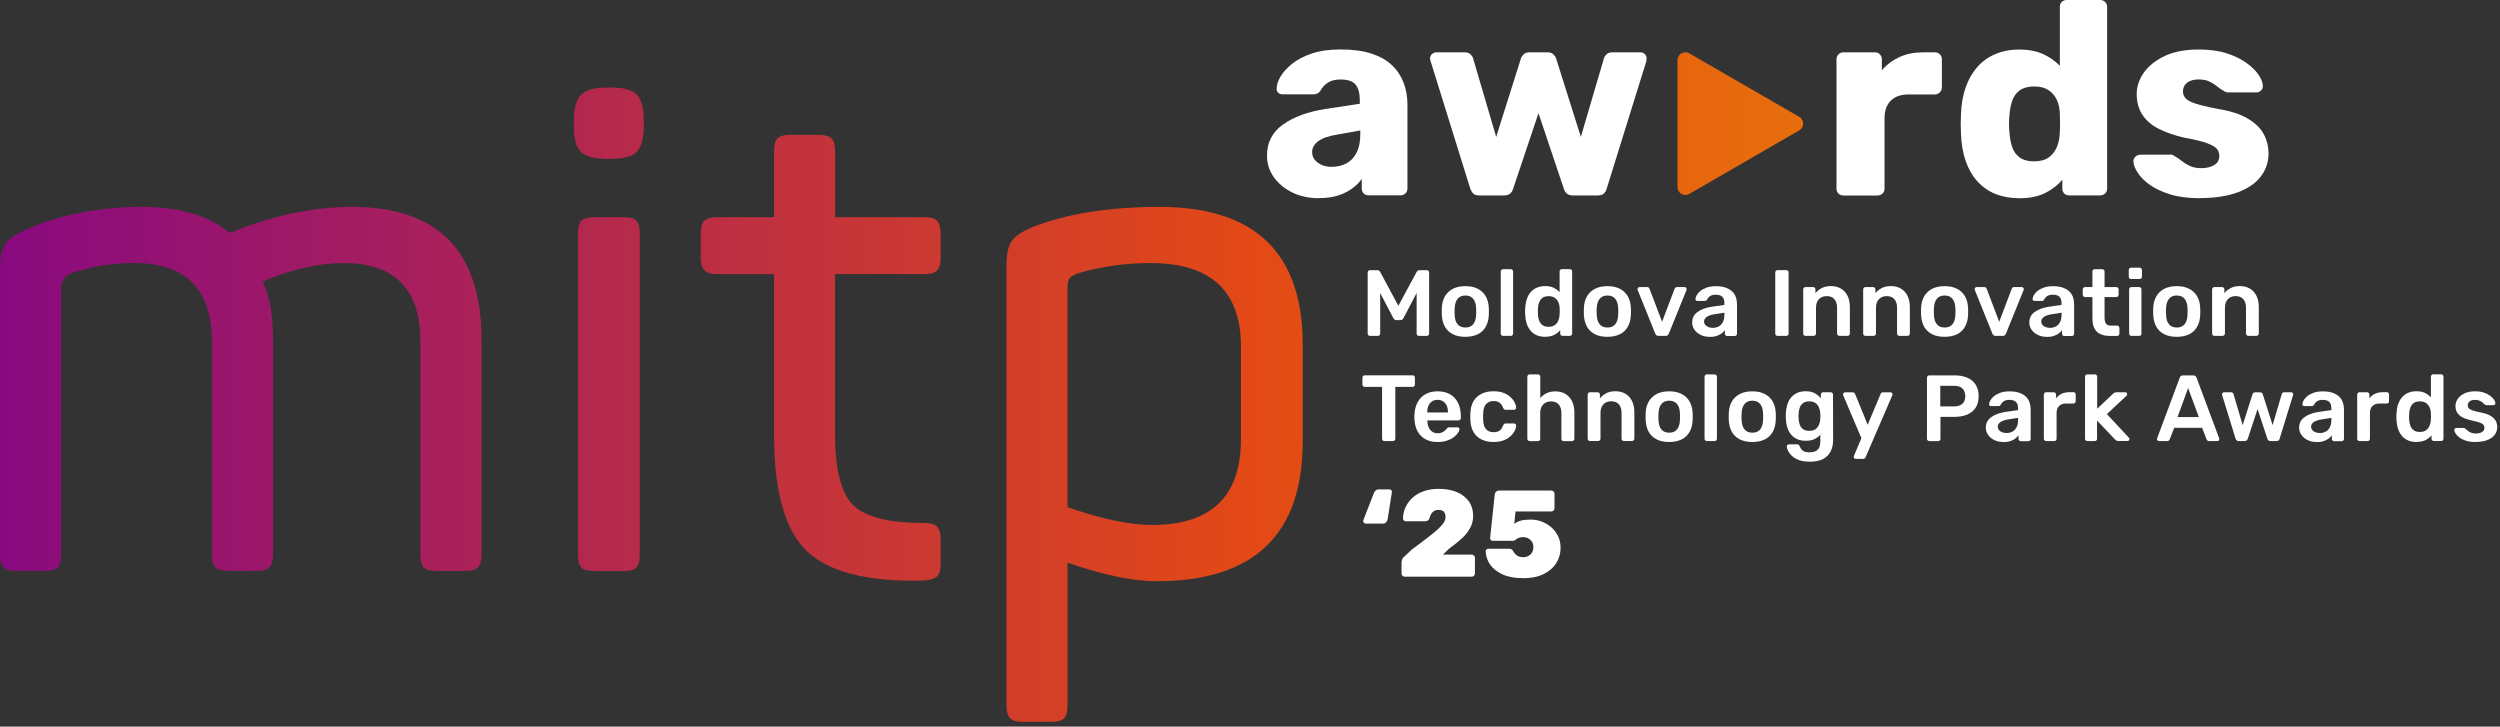 <?xml version="1.0" encoding="UTF-8"?> <svg xmlns="http://www.w3.org/2000/svg" width="406" height="118" viewBox="0 0 406 118" fill="none"><rect x="0" y="0" width="406" height="118" fill="#333333" stroke="none"/><path d="M214.21 32.19C212.6 32.19 211.16 31.88 209.9 31.27C208.63 30.66 207.63 29.83 206.88 28.79C206.13 27.75 205.76 26.57 205.76 25.26C205.76 23.14 206.62 21.47 208.35 20.23C210.08 18.99 212.37 18.15 215.24 17.7L220.83 16.85V16.22C220.83 15.15 220.61 14.33 220.16 13.76C219.71 13.19 218.89 12.91 217.7 12.91C216.87 12.91 216.19 13.07 215.67 13.4C215.15 13.73 214.74 14.18 214.44 14.74C214.17 15.13 213.8 15.32 213.32 15.32H208.31C207.98 15.32 207.73 15.22 207.55 15.03C207.37 14.84 207.3 14.61 207.33 14.34C207.33 13.8 207.53 13.19 207.93 12.48C208.33 11.78 208.95 11.09 209.79 10.4C210.62 9.71 211.7 9.15 213.01 8.7C214.32 8.25 215.9 8.03 217.75 8.03C219.6 8.03 221.34 8.25 222.71 8.7C224.08 9.15 225.19 9.77 226.04 10.58C226.89 11.38 227.52 12.33 227.94 13.42C228.36 14.51 228.57 15.71 228.57 17.02V30.61C228.57 30.94 228.46 31.21 228.23 31.41C228.01 31.62 227.75 31.72 227.45 31.72H222.26C221.93 31.72 221.66 31.62 221.46 31.41C221.25 31.2 221.15 30.93 221.15 30.61V29.05C220.76 29.62 220.24 30.14 219.59 30.61C218.93 31.09 218.17 31.47 217.29 31.75C216.41 32.03 215.39 32.17 214.23 32.17L214.21 32.19ZM216.31 27.09C217.17 27.09 217.96 26.9 218.66 26.53C219.36 26.16 219.91 25.58 220.31 24.79C220.71 24 220.91 23.01 220.91 21.82V21.19L217.11 21.86C215.71 22.1 214.69 22.46 214.05 22.96C213.41 23.45 213.09 24.03 213.09 24.68C213.09 25.19 213.24 25.62 213.54 25.98C213.84 26.34 214.23 26.61 214.7 26.81C215.18 27 215.71 27.1 216.31 27.1V27.09Z" fill="white"></path><path d="M240.24 31.74C239.79 31.74 239.46 31.64 239.26 31.43C239.05 31.22 238.89 30.95 238.77 30.63L232.33 9.93C232.27 9.78 232.24 9.63 232.24 9.48C232.24 9.21 232.34 8.98 232.55 8.79C232.76 8.6 233 8.5 233.27 8.5H237.88C238.27 8.5 238.57 8.6 238.8 8.81C239.02 9.02 239.16 9.23 239.22 9.44L242.98 22.23L247 9.49C247.06 9.28 247.2 9.07 247.42 8.84C247.64 8.61 247.96 8.5 248.38 8.5H251.33C251.75 8.5 252.07 8.61 252.29 8.84C252.51 9.06 252.65 9.28 252.71 9.49L256.73 22.23L260.49 9.44C260.55 9.23 260.69 9.02 260.91 8.81C261.13 8.6 261.44 8.5 261.83 8.5H266.43C266.7 8.5 266.93 8.6 267.12 8.79C267.31 8.98 267.41 9.21 267.41 9.48C267.41 9.63 267.39 9.78 267.37 9.93L260.93 30.63C260.84 30.96 260.68 31.23 260.46 31.43C260.24 31.64 259.9 31.74 259.45 31.74H255.43C255.01 31.74 254.68 31.64 254.45 31.43C254.21 31.22 254.05 30.95 253.96 30.63L249.85 18.38L245.74 30.63C245.65 30.96 245.49 31.23 245.25 31.43C245.01 31.64 244.68 31.74 244.27 31.74H240.24Z" fill="white"></path><path d="M299.36 31.74C299.03 31.74 298.76 31.64 298.56 31.43C298.35 31.22 298.25 30.95 298.25 30.63V9.62C298.25 9.32 298.35 9.06 298.56 8.84C298.77 8.62 299.04 8.5 299.36 8.5H304.5C304.83 8.5 305.1 8.61 305.3 8.84C305.51 9.06 305.61 9.32 305.61 9.62V11.41C306.41 10.49 307.38 9.77 308.49 9.26C309.61 8.75 310.87 8.5 312.27 8.5H314.24C314.54 8.5 314.8 8.6 315.02 8.81C315.24 9.02 315.36 9.29 315.36 9.61V14.22C315.36 14.52 315.25 14.78 315.02 15C314.8 15.22 314.54 15.34 314.24 15.34H309.9C308.68 15.34 307.73 15.68 307.06 16.35C306.39 17.02 306.05 17.97 306.05 19.19V30.64C306.05 30.97 305.94 31.24 305.71 31.44C305.49 31.65 305.21 31.75 304.88 31.75H299.34L299.36 31.74Z" fill="white"></path><path d="M327.94 32.19C326.51 32.19 325.22 31.96 324.07 31.5C322.92 31.04 321.94 30.35 321.12 29.44C320.3 28.53 319.67 27.43 319.22 26.13C318.77 24.83 318.52 23.35 318.46 21.68C318.43 21.08 318.42 20.56 318.42 20.09C318.42 19.62 318.43 19.11 318.46 18.55C318.52 16.94 318.77 15.49 319.22 14.21C319.67 12.93 320.29 11.83 321.1 10.9C321.9 9.98 322.89 9.27 324.05 8.78C325.21 8.29 326.51 8.04 327.94 8.04C329.37 8.04 330.71 8.29 331.79 8.78C332.86 9.27 333.77 9.91 334.52 10.68V1.11C334.52 0.78 334.62 0.51 334.83 0.31C335.04 0.11 335.31 0 335.63 0H341.08C341.38 0 341.64 0.1 341.86 0.31C342.08 0.52 342.2 0.79 342.2 1.11V30.62C342.2 30.95 342.09 31.22 341.86 31.42C341.64 31.63 341.38 31.73 341.08 31.73H336.03C335.7 31.73 335.43 31.63 335.23 31.42C335.02 31.21 334.92 30.94 334.92 30.62V29.19C334.2 30.05 333.28 30.77 332.15 31.34C331.02 31.91 329.62 32.19 327.95 32.19H327.94ZM330.35 26.2C331.36 26.2 332.16 25.98 332.74 25.55C333.32 25.12 333.75 24.56 334.04 23.87C334.32 23.18 334.48 22.44 334.51 21.63C334.54 21.03 334.55 20.47 334.55 19.93C334.55 19.39 334.53 18.84 334.51 18.28C334.48 17.54 334.32 16.84 334.02 16.2C333.72 15.56 333.27 15.04 332.68 14.64C332.08 14.24 331.31 14.04 330.36 14.04C329.41 14.04 328.59 14.25 328.01 14.67C327.43 15.09 327.02 15.65 326.78 16.37C326.54 17.09 326.39 17.88 326.33 18.74C326.24 19.66 326.24 20.59 326.33 21.51C326.39 22.37 326.54 23.16 326.78 23.88C327.02 24.6 327.43 25.16 328.01 25.58C328.59 26 329.37 26.21 330.36 26.21L330.35 26.2Z" fill="white"></path><path d="M357.29 32.19C355.35 32.19 353.71 31.97 352.35 31.54C350.99 31.11 349.89 30.58 349.04 29.95C348.19 29.32 347.56 28.68 347.14 28.01C346.72 27.34 346.5 26.77 346.47 26.29C346.44 25.96 346.54 25.69 346.78 25.46C347.02 25.24 347.27 25.12 347.54 25.12H352.64C352.73 25.12 352.8 25.14 352.86 25.16C352.92 25.19 353.01 25.25 353.13 25.34C353.52 25.55 353.9 25.81 354.29 26.12C354.68 26.43 355.12 26.71 355.63 26.95C356.14 27.19 356.75 27.31 357.46 27.31C358.29 27.31 358.99 27.15 359.56 26.82C360.13 26.49 360.41 26 360.41 25.34C360.41 24.86 360.28 24.47 360.01 24.16C359.74 23.85 359.2 23.54 358.38 23.24C357.56 22.94 356.33 22.64 354.69 22.35C353.14 21.99 351.78 21.52 350.62 20.94C349.46 20.36 348.56 19.6 347.94 18.66C347.31 17.72 347 16.58 347 15.24C347 14.05 347.39 12.9 348.16 11.8C348.93 10.7 350.07 9.8 351.56 9.09C353.05 8.39 354.88 8.04 357.06 8.04C358.79 8.04 360.29 8.24 361.55 8.64C362.82 9.04 363.89 9.56 364.77 10.18C365.65 10.81 366.31 11.45 366.76 12.1C367.21 12.76 367.45 13.35 367.48 13.89C367.51 14.19 367.42 14.45 367.21 14.67C367 14.89 366.76 15.01 366.49 15.01H361.84C361.72 15.01 361.6 14.99 361.48 14.94C361.36 14.9 361.26 14.84 361.17 14.78C360.81 14.6 360.45 14.36 360.1 14.06C359.74 13.76 359.32 13.49 358.85 13.26C358.37 13.02 357.78 12.9 357.06 12.9C356.26 12.9 355.63 13.08 355.18 13.44C354.73 13.8 354.51 14.26 354.51 14.83C354.51 15.22 354.64 15.58 354.89 15.9C355.14 16.23 355.66 16.53 356.45 16.79C357.24 17.06 358.47 17.36 360.14 17.68C362.2 18.01 363.84 18.54 365.06 19.27C366.28 20 367.15 20.85 367.65 21.82C368.16 22.79 368.41 23.81 368.41 24.88C368.41 26.31 367.99 27.58 367.14 28.68C366.29 29.78 365.03 30.64 363.36 31.25C361.69 31.86 359.66 32.17 357.28 32.17L357.29 32.19Z" fill="white"></path><path d="M101.22 35.27H96.54C95.5 35.27 94.8 35.46 94.42 35.83C94.05 36.2 93.86 36.91 93.86 37.95V90.06C93.86 91.1 94.04 91.81 94.42 92.18C94.79 92.55 95.5 92.74 96.54 92.74H101.22C102.26 92.74 102.96 92.56 103.34 92.18C103.71 91.81 103.9 91.1 103.9 90.06V37.95C103.9 36.91 103.71 36.21 103.34 35.83C102.97 35.46 102.26 35.27 101.22 35.27ZM99.21 14.22H98.54C96.54 14.22 95.14 14.61 94.36 15.39C93.58 16.17 93.19 17.56 93.19 19.57V20.46C93.19 22.54 93.58 23.95 94.36 24.69C95.14 25.43 96.53 25.8 98.54 25.8H99.21C101.29 25.8 102.7 25.41 103.44 24.63C104.18 23.85 104.55 22.46 104.55 20.45V19.56C104.55 17.56 104.18 16.16 103.44 15.38C102.7 14.6 101.29 14.21 99.21 14.21V14.22ZM150.21 35.27H135.62V24.58C135.62 23.54 135.41 22.84 135.01 22.46C134.6 22.09 133.91 21.9 132.95 21.9H128.27C127.3 21.9 126.64 22.09 126.27 22.46C125.9 22.83 125.71 23.54 125.71 24.58V35.27H116.47C115.5 35.27 114.82 35.46 114.41 35.83C114 36.2 113.8 36.91 113.8 37.95V41.85C113.8 42.82 114 43.5 114.41 43.91C114.82 44.32 115.5 44.52 116.47 44.52H125.71V70.69C125.71 79.89 127.51 86.19 131.11 89.56C134.71 92.94 141 94.51 149.98 94.29C151.02 94.22 151.74 93.99 152.15 93.62C152.56 93.25 152.76 92.58 152.76 91.62V87.61C152.76 86.57 152.55 85.87 152.15 85.49C151.74 85.12 151.02 84.93 149.98 84.93C144.41 84.93 140.63 83.98 138.62 82.09C136.62 80.2 135.61 76.32 135.61 70.45V44.51H150.2C151.16 44.51 151.83 44.31 152.2 43.9C152.57 43.49 152.76 42.81 152.76 41.84V37.94C152.76 36.98 152.57 36.29 152.2 35.88C151.83 35.47 151.16 35.27 150.2 35.27H150.21ZM188.29 33.6C180.2 33.6 173.37 34.68 167.8 36.83C166.02 37.57 164.85 38.35 164.29 39.17C163.73 39.99 163.45 41.32 163.45 43.18V114.55C163.45 115.51 163.63 116.2 164.01 116.61C164.38 117.02 165.05 117.22 166.01 117.22H170.69C171.73 117.22 172.43 117.03 172.81 116.66C173.18 116.29 173.37 115.58 173.37 114.54V91.38C179.16 93.38 183.98 94.39 187.84 94.39C203.65 94.39 211.56 86.82 211.56 71.68V55.98C211.56 41.06 203.8 33.6 188.29 33.6ZM201.53 71.34C201.53 80.62 196.7 85.26 187.06 85.26C183.5 85.26 178.93 84.3 173.36 82.36V46.73C173.36 46.06 173.45 45.58 173.64 45.28C173.82 44.98 174.29 44.69 175.03 44.39C178.82 43.28 182.75 42.72 186.83 42.72C196.63 42.72 201.53 47.25 201.53 56.3V71.34ZM57.13 33.6C50.82 33.6 44.21 35.01 37.31 37.83C33.89 35.01 29.14 33.6 23.06 33.6C16.16 33.6 9.88 34.82 4.24 37.27C2.53 38.01 1.4 38.81 0.84 39.66C0.28 40.51 0 41.83 0 43.61V90.04C0 91.01 0.18 91.69 0.56 92.1C0.93 92.51 1.6 92.71 2.56 92.71H7.24C8.28 92.71 8.98 92.53 9.36 92.15C9.73 91.78 9.92 91.07 9.92 90.03V46.83C9.92 45.79 10.37 45.01 11.26 44.49C14.6 43.3 18.09 42.71 21.73 42.71C30.19 42.71 34.42 46.98 34.42 55.51V90.03C34.42 91.07 34.6 91.78 34.98 92.15C35.35 92.52 36.06 92.71 37.1 92.71H41.78C42.74 92.71 43.41 92.51 43.78 92.1C44.15 91.69 44.34 91.01 44.34 90.04V55.19C44.34 51.18 43.78 48.03 42.67 45.73C47.35 43.73 51.73 42.72 55.81 42.72C64.12 42.72 68.28 46.99 68.28 55.52V90.04C68.28 91.08 68.46 91.79 68.84 92.16C69.21 92.53 69.92 92.72 70.96 92.72H75.64C76.6 92.72 77.27 92.52 77.64 92.11C78.01 91.7 78.2 91.02 78.2 90.05V55.2C78.2 40.8 71.19 33.6 57.16 33.6H57.13ZM292.19 18.97L274.34 8.66C273.49 8.17 272.42 8.78 272.42 9.77V30.38C272.42 31.37 273.49 31.98 274.34 31.49L292.19 21.18C293.04 20.69 293.04 19.46 292.19 18.96V18.97Z" fill="url(#paint0_linear_3484_17636)"></path><path d="M222.49 54.55C222.38 54.55 222.29 54.51 222.22 54.44C222.15 54.37 222.11 54.28 222.11 54.18V44.26C222.11 44.15 222.15 44.06 222.22 43.99C222.29 43.92 222.38 43.88 222.49 43.88H223.69C223.83 43.88 223.94 43.92 224.01 43.99C224.08 44.07 224.13 44.12 224.15 44.17L227.09 49.66L230.06 44.17C230.06 44.17 230.13 44.07 230.2 43.99C230.27 43.91 230.38 43.88 230.52 43.88H231.71C231.82 43.88 231.91 43.92 231.98 43.99C232.05 44.06 232.09 44.15 232.09 44.26V54.18C232.09 54.28 232.05 54.37 231.98 54.44C231.91 54.51 231.82 54.55 231.71 54.55H230.43C230.32 54.55 230.23 54.51 230.16 54.44C230.09 54.37 230.06 54.28 230.06 54.18V47.58L227.93 51.65C227.88 51.74 227.81 51.82 227.73 51.89C227.65 51.96 227.54 51.99 227.41 51.99H226.79C226.65 51.99 226.54 51.96 226.46 51.89C226.38 51.82 226.32 51.75 226.27 51.65L224.14 47.58V54.18C224.14 54.28 224.1 54.37 224.03 54.44C223.96 54.51 223.87 54.55 223.77 54.55H222.49Z" fill="white"></path><path d="M237.98 54.7C237.17 54.7 236.48 54.56 235.93 54.27C235.38 53.99 234.95 53.58 234.66 53.07C234.37 52.55 234.21 51.95 234.16 51.26C234.15 51.08 234.14 50.85 234.14 50.59C234.14 50.33 234.14 50.1 234.16 49.92C234.2 49.22 234.37 48.61 234.67 48.1C234.97 47.59 235.4 47.19 235.95 46.9C236.5 46.62 237.18 46.47 237.97 46.47C238.76 46.47 239.44 46.61 239.99 46.9C240.54 47.18 240.97 47.58 241.27 48.1C241.57 48.61 241.74 49.22 241.78 49.92C241.79 50.1 241.8 50.33 241.8 50.59C241.8 50.85 241.8 51.08 241.78 51.26C241.74 51.95 241.57 52.56 241.28 53.07C240.99 53.59 240.57 53.99 240.02 54.27C239.47 54.55 238.78 54.7 237.97 54.7H237.98ZM237.98 53.19C238.52 53.19 238.93 53.02 239.23 52.68C239.52 52.34 239.69 51.84 239.72 51.18C239.73 51.03 239.74 50.83 239.74 50.59C239.74 50.35 239.74 50.15 239.72 50C239.69 49.35 239.53 48.85 239.23 48.51C238.94 48.16 238.52 47.99 237.98 47.99C237.44 47.99 237.02 48.16 236.73 48.51C236.44 48.86 236.27 49.35 236.24 50C236.23 50.15 236.22 50.35 236.22 50.59C236.22 50.83 236.22 51.03 236.24 51.18C236.27 51.84 236.43 52.34 236.73 52.68C237.02 53.02 237.44 53.19 237.98 53.19Z" fill="white"></path><path d="M244.09 54.55C243.99 54.55 243.9 54.51 243.83 54.44C243.76 54.37 243.72 54.28 243.72 54.18V44.09C243.72 43.99 243.76 43.9 243.83 43.83C243.9 43.76 243.99 43.72 244.09 43.72H245.36C245.46 43.72 245.55 43.76 245.62 43.83C245.69 43.9 245.73 43.99 245.73 44.09V54.18C245.73 54.28 245.69 54.37 245.62 54.44C245.55 54.51 245.46 54.55 245.36 54.55H244.09Z" fill="white"></path><path d="M250.93 54.7C250.4 54.7 249.94 54.61 249.54 54.43C249.14 54.25 248.81 54 248.54 53.68C248.28 53.35 248.07 52.97 247.93 52.53C247.79 52.09 247.71 51.6 247.69 51.07C247.68 50.89 247.67 50.72 247.67 50.57C247.67 50.42 247.67 50.26 247.69 50.07C247.71 49.56 247.79 49.09 247.93 48.65C248.07 48.21 248.27 47.83 248.54 47.5C248.81 47.17 249.14 46.91 249.55 46.73C249.95 46.55 250.42 46.46 250.94 46.46C251.46 46.46 251.95 46.55 252.33 46.74C252.71 46.93 253.03 47.17 253.28 47.46V44.08C253.28 43.98 253.31 43.89 253.38 43.82C253.45 43.75 253.53 43.71 253.65 43.71H254.95C255.05 43.71 255.14 43.75 255.21 43.82C255.28 43.89 255.32 43.98 255.32 44.08V54.17C255.32 54.27 255.28 54.36 255.21 54.43C255.14 54.5 255.05 54.54 254.95 54.54H253.75C253.64 54.54 253.55 54.5 253.48 54.43C253.41 54.36 253.38 54.27 253.38 54.17V53.61C253.13 53.93 252.8 54.18 252.41 54.39C252.02 54.59 251.53 54.69 250.94 54.69L250.93 54.7ZM251.5 53.07C251.93 53.07 252.27 52.97 252.52 52.78C252.77 52.59 252.96 52.34 253.08 52.04C253.2 51.74 253.27 51.43 253.28 51.12C253.29 50.94 253.3 50.74 253.3 50.53C253.3 50.32 253.3 50.13 253.28 49.94C253.27 49.64 253.2 49.34 253.07 49.06C252.94 48.78 252.74 48.55 252.49 48.37C252.24 48.19 251.91 48.1 251.5 48.1C251.07 48.1 250.74 48.19 250.49 48.38C250.24 48.57 250.06 48.81 249.95 49.12C249.84 49.42 249.77 49.76 249.75 50.13C249.74 50.43 249.74 50.74 249.75 51.04C249.77 51.41 249.84 51.74 249.95 52.05C250.06 52.35 250.24 52.6 250.49 52.79C250.74 52.98 251.08 53.07 251.5 53.07Z" fill="white"></path><path d="M261.05 54.7C260.24 54.7 259.55 54.56 259 54.27C258.45 53.99 258.02 53.58 257.73 53.07C257.44 52.55 257.28 51.95 257.23 51.26C257.22 51.08 257.21 50.85 257.21 50.59C257.21 50.33 257.21 50.1 257.23 49.92C257.27 49.22 257.44 48.61 257.74 48.1C258.04 47.59 258.47 47.19 259.02 46.9C259.57 46.62 260.25 46.47 261.04 46.47C261.83 46.47 262.51 46.61 263.06 46.9C263.61 47.18 264.04 47.58 264.34 48.1C264.64 48.61 264.81 49.22 264.85 49.92C264.86 50.1 264.87 50.33 264.87 50.59C264.87 50.85 264.87 51.08 264.85 51.26C264.81 51.95 264.64 52.56 264.35 53.07C264.06 53.59 263.64 53.99 263.09 54.27C262.54 54.55 261.85 54.7 261.04 54.7H261.05ZM261.05 53.19C261.59 53.19 262 53.02 262.3 52.68C262.59 52.34 262.76 51.84 262.79 51.18C262.8 51.03 262.81 50.83 262.81 50.59C262.81 50.35 262.81 50.15 262.79 50C262.76 49.35 262.6 48.85 262.3 48.51C262.01 48.16 261.59 47.99 261.05 47.99C260.51 47.99 260.09 48.16 259.8 48.51C259.51 48.86 259.34 49.35 259.31 50C259.3 50.15 259.29 50.35 259.29 50.59C259.29 50.83 259.29 51.03 259.31 51.18C259.34 51.84 259.5 52.34 259.8 52.68C260.09 53.02 260.51 53.19 261.05 53.19Z" fill="white"></path><path d="M269.36 54.55C269.2 54.55 269.08 54.51 269 54.44C268.92 54.36 268.86 54.27 268.81 54.17L265.96 47.1C265.94 47.05 265.93 47 265.93 46.96C265.93 46.87 265.96 46.79 266.03 46.72C266.1 46.65 266.17 46.62 266.27 46.62H267.5C267.62 46.62 267.71 46.65 267.77 46.72C267.83 46.79 267.87 46.85 267.89 46.91L269.92 52.26L271.95 46.91C271.97 46.85 272.01 46.79 272.07 46.72C272.13 46.65 272.22 46.62 272.34 46.62H273.59C273.67 46.62 273.74 46.65 273.81 46.72C273.88 46.79 273.91 46.86 273.91 46.96C273.91 47 273.91 47.05 273.89 47.1L271.02 54.17C270.98 54.27 270.92 54.36 270.84 54.44C270.76 54.52 270.64 54.55 270.47 54.55H269.34H269.36Z" fill="white"></path><path d="M277.62 54.7C277.09 54.7 276.61 54.6 276.19 54.39C275.76 54.18 275.43 53.9 275.18 53.55C274.93 53.2 274.81 52.81 274.81 52.37C274.81 51.66 275.1 51.09 275.67 50.67C276.24 50.25 277 49.97 277.95 49.82L280.04 49.52V49.2C280.04 48.77 279.93 48.44 279.72 48.21C279.51 47.98 279.14 47.86 278.62 47.86C278.25 47.86 277.96 47.93 277.73 48.08C277.5 48.23 277.33 48.42 277.22 48.67C277.14 48.8 277.02 48.87 276.87 48.87H275.67C275.56 48.87 275.47 48.84 275.42 48.78C275.36 48.72 275.34 48.64 275.34 48.54C275.35 48.38 275.42 48.18 275.54 47.95C275.66 47.72 275.85 47.49 276.12 47.27C276.38 47.05 276.72 46.87 277.14 46.71C277.56 46.56 278.06 46.48 278.65 46.48C279.29 46.48 279.83 46.56 280.27 46.72C280.71 46.88 281.06 47.09 281.33 47.35C281.59 47.61 281.79 47.92 281.91 48.28C282.03 48.64 282.09 49.01 282.09 49.41V54.2C282.09 54.3 282.05 54.39 281.98 54.46C281.91 54.53 281.82 54.57 281.72 54.57H280.49C280.38 54.57 280.29 54.53 280.22 54.46C280.15 54.39 280.12 54.3 280.12 54.2V53.61C279.99 53.8 279.81 53.98 279.59 54.15C279.37 54.32 279.09 54.45 278.77 54.56C278.45 54.67 278.07 54.72 277.63 54.72L277.62 54.7ZM278.13 53.25C278.49 53.25 278.81 53.17 279.1 53.02C279.39 52.87 279.62 52.63 279.79 52.31C279.96 51.99 280.04 51.59 280.04 51.1V50.78L278.52 51.02C277.92 51.11 277.47 51.26 277.18 51.46C276.89 51.66 276.74 51.91 276.74 52.21C276.74 52.43 276.81 52.62 276.95 52.78C277.09 52.94 277.26 53.05 277.48 53.13C277.7 53.21 277.92 53.24 278.15 53.24L278.13 53.25Z" fill="white"></path><path d="M288.67 54.55C288.57 54.55 288.48 54.51 288.41 54.44C288.34 54.37 288.3 54.28 288.3 54.18V44.24C288.3 44.14 288.34 44.05 288.41 43.98C288.48 43.91 288.57 43.87 288.67 43.87H290.1C290.21 43.87 290.3 43.91 290.37 43.98C290.44 44.05 290.47 44.14 290.47 44.24V54.18C290.47 54.28 290.44 54.37 290.37 54.44C290.3 54.51 290.21 54.55 290.1 54.55H288.67Z" fill="white"></path><path d="M293.21 54.55C293.11 54.55 293.02 54.51 292.95 54.44C292.88 54.37 292.84 54.28 292.84 54.18V46.99C292.84 46.89 292.88 46.8 292.95 46.73C293.02 46.66 293.11 46.62 293.21 46.62H294.46C294.56 46.62 294.65 46.66 294.72 46.73C294.79 46.8 294.83 46.89 294.83 46.99V47.61C295.09 47.28 295.43 47.01 295.84 46.79C296.25 46.57 296.76 46.46 297.37 46.46C297.98 46.46 298.53 46.6 298.99 46.88C299.45 47.16 299.8 47.55 300.05 48.06C300.3 48.57 300.42 49.18 300.42 49.89V54.17C300.42 54.27 300.38 54.36 300.31 54.43C300.24 54.5 300.15 54.54 300.05 54.54H298.71C298.61 54.54 298.52 54.5 298.45 54.43C298.38 54.36 298.34 54.27 298.34 54.17V49.98C298.34 49.39 298.2 48.93 297.91 48.59C297.62 48.25 297.2 48.09 296.65 48.09C296.1 48.09 295.7 48.26 295.39 48.59C295.07 48.93 294.92 49.39 294.92 49.98V54.17C294.92 54.27 294.88 54.36 294.81 54.43C294.74 54.5 294.65 54.54 294.55 54.54H293.21V54.55Z" fill="white"></path><path d="M302.95 54.55C302.85 54.55 302.76 54.51 302.69 54.44C302.62 54.37 302.58 54.28 302.58 54.18V46.99C302.58 46.89 302.62 46.8 302.69 46.73C302.76 46.66 302.85 46.62 302.95 46.62H304.2C304.3 46.62 304.39 46.66 304.46 46.73C304.53 46.8 304.57 46.89 304.57 46.99V47.61C304.83 47.28 305.17 47.01 305.58 46.79C305.99 46.57 306.5 46.46 307.11 46.46C307.72 46.46 308.27 46.6 308.73 46.88C309.19 47.16 309.54 47.55 309.79 48.06C310.04 48.57 310.16 49.18 310.16 49.89V54.17C310.16 54.27 310.12 54.36 310.05 54.43C309.98 54.5 309.89 54.54 309.79 54.54H308.45C308.35 54.54 308.26 54.5 308.19 54.43C308.12 54.36 308.08 54.27 308.08 54.17V49.98C308.08 49.39 307.94 48.93 307.65 48.59C307.36 48.25 306.94 48.09 306.39 48.09C305.84 48.09 305.44 48.26 305.13 48.59C304.81 48.93 304.66 49.39 304.66 49.98V54.17C304.66 54.27 304.62 54.36 304.55 54.43C304.48 54.5 304.39 54.54 304.29 54.54H302.95V54.55Z" fill="white"></path><path d="M315.81 54.7C315 54.7 314.31 54.56 313.76 54.27C313.21 53.99 312.78 53.58 312.49 53.07C312.2 52.55 312.04 51.95 311.99 51.26C311.98 51.08 311.97 50.85 311.97 50.59C311.97 50.33 311.97 50.1 311.99 49.92C312.03 49.22 312.2 48.61 312.5 48.1C312.8 47.59 313.23 47.19 313.78 46.9C314.33 46.62 315.01 46.47 315.8 46.47C316.59 46.47 317.27 46.61 317.82 46.9C318.37 47.18 318.8 47.58 319.1 48.1C319.4 48.61 319.57 49.22 319.61 49.92C319.62 50.1 319.63 50.33 319.63 50.59C319.63 50.85 319.63 51.08 319.61 51.26C319.57 51.95 319.4 52.56 319.11 53.07C318.82 53.59 318.4 53.99 317.85 54.27C317.3 54.55 316.61 54.7 315.8 54.7H315.81ZM315.81 53.19C316.35 53.19 316.76 53.02 317.06 52.68C317.35 52.34 317.52 51.84 317.55 51.18C317.56 51.03 317.57 50.83 317.57 50.59C317.57 50.35 317.57 50.15 317.55 50C317.52 49.35 317.36 48.85 317.06 48.51C316.77 48.16 316.35 47.99 315.81 47.99C315.27 47.99 314.85 48.16 314.56 48.51C314.27 48.86 314.1 49.35 314.07 50C314.06 50.15 314.05 50.35 314.05 50.59C314.05 50.83 314.05 51.03 314.07 51.18C314.1 51.84 314.26 52.34 314.56 52.68C314.85 53.02 315.27 53.19 315.81 53.19Z" fill="white"></path><path d="M324.11 54.55C323.95 54.55 323.83 54.51 323.75 54.44C323.67 54.36 323.61 54.27 323.56 54.17L320.71 47.1C320.69 47.05 320.68 47 320.68 46.96C320.68 46.87 320.71 46.79 320.78 46.72C320.85 46.65 320.92 46.62 321.02 46.62H322.25C322.37 46.62 322.46 46.65 322.52 46.72C322.58 46.79 322.62 46.85 322.64 46.91L324.67 52.26L326.7 46.91C326.72 46.85 326.76 46.79 326.82 46.72C326.88 46.65 326.97 46.62 327.09 46.62H328.34C328.42 46.62 328.49 46.65 328.56 46.72C328.63 46.79 328.66 46.86 328.66 46.96C328.66 47 328.66 47.05 328.64 47.1L325.77 54.17C325.73 54.27 325.67 54.36 325.59 54.44C325.51 54.52 325.39 54.55 325.22 54.55H324.09H324.11Z" fill="white"></path><path d="M332.37 54.7C331.84 54.7 331.36 54.6 330.94 54.39C330.51 54.18 330.18 53.9 329.93 53.55C329.68 53.2 329.56 52.81 329.56 52.37C329.56 51.66 329.85 51.09 330.42 50.67C330.99 50.25 331.75 49.97 332.7 49.82L334.79 49.52V49.2C334.79 48.77 334.68 48.44 334.47 48.21C334.26 47.98 333.89 47.86 333.37 47.86C333 47.86 332.71 47.93 332.48 48.08C332.25 48.23 332.08 48.42 331.97 48.67C331.89 48.8 331.77 48.87 331.62 48.87H330.42C330.31 48.87 330.22 48.84 330.17 48.78C330.11 48.72 330.09 48.64 330.09 48.54C330.1 48.38 330.17 48.18 330.29 47.95C330.41 47.72 330.6 47.49 330.87 47.27C331.13 47.05 331.47 46.87 331.89 46.71C332.31 46.56 332.81 46.48 333.4 46.48C334.04 46.48 334.58 46.56 335.02 46.72C335.46 46.88 335.81 47.09 336.08 47.35C336.34 47.61 336.54 47.92 336.66 48.28C336.78 48.64 336.84 49.01 336.84 49.41V54.2C336.84 54.3 336.8 54.39 336.73 54.46C336.66 54.53 336.57 54.57 336.47 54.57H335.24C335.13 54.57 335.04 54.53 334.97 54.46C334.9 54.39 334.87 54.3 334.87 54.2V53.61C334.74 53.8 334.56 53.98 334.34 54.15C334.12 54.32 333.84 54.45 333.52 54.56C333.2 54.67 332.82 54.72 332.38 54.72L332.37 54.7ZM332.89 53.25C333.25 53.25 333.57 53.17 333.86 53.02C334.15 52.87 334.38 52.63 334.55 52.31C334.72 51.99 334.8 51.59 334.8 51.1V50.78L333.28 51.02C332.68 51.11 332.23 51.26 331.94 51.46C331.65 51.66 331.5 51.91 331.5 52.21C331.5 52.43 331.57 52.62 331.71 52.78C331.85 52.94 332.02 53.05 332.24 53.13C332.46 53.21 332.68 53.24 332.91 53.24L332.89 53.25Z" fill="white"></path><path d="M342.58 54.55C341.97 54.55 341.46 54.44 341.04 54.23C340.62 54.02 340.31 53.7 340.11 53.28C339.91 52.86 339.81 52.33 339.81 51.7V48.24H338.61C338.51 48.24 338.42 48.2 338.35 48.13C338.28 48.06 338.24 47.97 338.24 47.87V46.99C338.24 46.89 338.28 46.8 338.35 46.73C338.42 46.66 338.51 46.62 338.61 46.62H339.81V44.09C339.81 43.99 339.84 43.9 339.91 43.83C339.98 43.76 340.06 43.72 340.18 43.72H341.41C341.51 43.72 341.6 43.76 341.67 43.83C341.74 43.9 341.78 43.99 341.78 44.09V46.62H343.69C343.79 46.62 343.88 46.66 343.95 46.73C344.02 46.8 344.06 46.89 344.06 46.99V47.87C344.06 47.97 344.02 48.06 343.95 48.13C343.88 48.2 343.79 48.24 343.69 48.24H341.78V51.55C341.78 51.97 341.85 52.29 342 52.53C342.15 52.76 342.4 52.88 342.77 52.88H343.82C343.92 52.88 344.01 52.92 344.08 52.99C344.15 53.06 344.19 53.15 344.19 53.25V54.19C344.19 54.29 344.15 54.38 344.08 54.45C344.01 54.52 343.92 54.56 343.82 54.56H342.59L342.58 54.55Z" fill="white"></path><path d="M346.08 45.31C345.97 45.31 345.88 45.28 345.81 45.21C345.74 45.14 345.71 45.06 345.71 44.94V43.84C345.71 43.74 345.74 43.65 345.81 43.58C345.88 43.51 345.96 43.47 346.08 43.47H347.47C347.58 43.47 347.67 43.51 347.74 43.58C347.81 43.65 347.85 43.74 347.85 43.84V44.94C347.85 45.05 347.81 45.14 347.74 45.21C347.67 45.28 347.58 45.31 347.47 45.31H346.08ZM346.14 54.55C346.04 54.55 345.95 54.51 345.88 54.44C345.81 54.37 345.77 54.28 345.77 54.18V46.99C345.77 46.89 345.81 46.8 345.88 46.73C345.95 46.66 346.04 46.62 346.14 46.62H347.4C347.51 46.62 347.6 46.66 347.67 46.73C347.74 46.8 347.77 46.89 347.77 46.99V54.18C347.77 54.28 347.74 54.37 347.67 54.44C347.6 54.51 347.51 54.55 347.4 54.55H346.14Z" fill="white"></path><path d="M353.51 54.7C352.7 54.7 352.01 54.56 351.46 54.27C350.91 53.99 350.48 53.58 350.19 53.07C349.9 52.55 349.74 51.95 349.69 51.26C349.68 51.08 349.67 50.85 349.67 50.59C349.67 50.33 349.67 50.1 349.69 49.92C349.73 49.22 349.9 48.61 350.2 48.1C350.5 47.59 350.93 47.19 351.48 46.9C352.03 46.62 352.71 46.47 353.5 46.47C354.29 46.47 354.97 46.61 355.52 46.9C356.07 47.18 356.5 47.58 356.8 48.1C357.1 48.61 357.27 49.22 357.31 49.92C357.32 50.1 357.33 50.33 357.33 50.59C357.33 50.85 357.33 51.08 357.31 51.26C357.27 51.95 357.1 52.56 356.81 53.07C356.52 53.59 356.1 53.99 355.55 54.27C355 54.55 354.31 54.7 353.5 54.7H353.51ZM353.51 53.19C354.05 53.19 354.46 53.02 354.76 52.68C355.05 52.34 355.22 51.84 355.25 51.18C355.26 51.03 355.27 50.83 355.27 50.59C355.27 50.35 355.27 50.15 355.25 50C355.22 49.35 355.06 48.85 354.76 48.51C354.47 48.16 354.05 47.99 353.51 47.99C352.97 47.99 352.55 48.16 352.26 48.51C351.97 48.86 351.8 49.35 351.77 50C351.76 50.15 351.75 50.35 351.75 50.59C351.75 50.83 351.75 51.03 351.77 51.18C351.8 51.84 351.96 52.34 352.26 52.68C352.55 53.02 352.97 53.19 353.51 53.19Z" fill="white"></path><path d="M359.62 54.55C359.52 54.55 359.43 54.51 359.36 54.44C359.29 54.37 359.25 54.28 359.25 54.18V46.99C359.25 46.89 359.29 46.8 359.36 46.73C359.43 46.66 359.52 46.62 359.62 46.62H360.87C360.97 46.62 361.06 46.66 361.13 46.73C361.2 46.8 361.24 46.89 361.24 46.99V47.61C361.5 47.28 361.84 47.01 362.25 46.79C362.66 46.57 363.17 46.46 363.78 46.46C364.39 46.46 364.94 46.6 365.4 46.88C365.86 47.16 366.21 47.55 366.46 48.06C366.71 48.57 366.83 49.18 366.83 49.89V54.17C366.83 54.27 366.79 54.36 366.72 54.43C366.65 54.5 366.56 54.54 366.46 54.54H365.12C365.02 54.54 364.93 54.5 364.86 54.43C364.79 54.36 364.75 54.27 364.75 54.17V49.98C364.75 49.39 364.61 48.93 364.32 48.59C364.03 48.25 363.61 48.09 363.06 48.09C362.51 48.09 362.11 48.26 361.8 48.59C361.48 48.93 361.33 49.39 361.33 49.98V54.17C361.33 54.27 361.29 54.36 361.22 54.43C361.15 54.5 361.06 54.54 360.96 54.54H359.62V54.55Z" fill="white"></path><path d="M224.82 71.63C224.72 71.63 224.63 71.59 224.56 71.52C224.49 71.45 224.45 71.36 224.45 71.26V62.83H221.63C221.53 62.83 221.44 62.79 221.37 62.72C221.3 62.65 221.26 62.56 221.26 62.46V61.33C221.26 61.22 221.3 61.13 221.37 61.06C221.44 60.99 221.53 60.95 221.63 60.95H229.4C229.51 60.95 229.6 60.99 229.67 61.06C229.74 61.13 229.78 61.22 229.78 61.33V62.46C229.78 62.56 229.74 62.65 229.67 62.72C229.6 62.79 229.51 62.83 229.4 62.83H226.6V71.26C226.6 71.36 226.56 71.45 226.49 71.52C226.42 71.59 226.33 71.63 226.22 71.63H224.82Z" fill="white"></path><path d="M233.46 71.78C232.33 71.78 231.44 71.45 230.78 70.8C230.12 70.15 229.76 69.23 229.71 68.03C229.7 67.93 229.69 67.8 229.69 67.64C229.69 67.48 229.69 67.36 229.71 67.27C229.75 66.51 229.93 65.85 230.24 65.29C230.55 64.73 230.98 64.3 231.53 64C232.08 63.7 232.72 63.55 233.47 63.55C234.29 63.55 234.98 63.72 235.54 64.06C236.1 64.4 236.52 64.87 236.81 65.48C237.09 66.08 237.24 66.78 237.24 67.58V67.9C237.24 68 237.2 68.09 237.13 68.16C237.06 68.23 236.97 68.27 236.86 68.27H231.8V68.39C231.81 68.75 231.88 69.07 232.01 69.37C232.14 69.67 232.32 69.91 232.57 70.09C232.82 70.27 233.12 70.36 233.46 70.36C233.74 70.36 233.98 70.32 234.18 70.23C234.37 70.14 234.53 70.04 234.65 69.93C234.77 69.82 234.86 69.73 234.91 69.66C235 69.54 235.07 69.46 235.13 69.44C235.19 69.41 235.27 69.4 235.38 69.4H236.69C236.79 69.4 236.88 69.43 236.94 69.49C237.01 69.55 237.03 69.63 237.02 69.72C237.01 69.88 236.93 70.08 236.77 70.31C236.61 70.54 236.39 70.77 236.09 71C235.8 71.22 235.43 71.41 234.98 71.56C234.53 71.71 234.03 71.78 233.46 71.78ZM231.78 66.98H235.15V66.93C235.15 66.53 235.08 66.19 234.95 65.89C234.82 65.6 234.62 65.36 234.37 65.19C234.12 65.02 233.81 64.93 233.46 64.93C233.11 64.93 232.8 65.02 232.55 65.19C232.3 65.36 232.11 65.6 231.98 65.89C231.85 66.18 231.79 66.53 231.79 66.93V66.98H231.78Z" fill="white"></path><path d="M242.53 71.78C241.8 71.78 241.16 71.64 240.6 71.37C240.05 71.1 239.61 70.7 239.3 70.17C238.99 69.65 238.82 69.01 238.79 68.27C238.78 68.12 238.77 67.92 238.77 67.67C238.77 67.42 238.77 67.22 238.79 67.05C238.82 66.31 238.99 65.68 239.3 65.15C239.61 64.63 240.04 64.23 240.6 63.95C241.15 63.68 241.8 63.54 242.53 63.54C243.18 63.54 243.73 63.63 244.19 63.81C244.65 63.99 245.02 64.22 245.32 64.5C245.61 64.77 245.84 65.06 245.98 65.36C246.13 65.66 246.21 65.93 246.22 66.18C246.23 66.29 246.2 66.38 246.12 66.45C246.04 66.52 245.95 66.55 245.85 66.55H244.51C244.41 66.55 244.33 66.52 244.27 66.47C244.21 66.42 244.16 66.34 244.11 66.24C243.96 65.83 243.76 65.55 243.51 65.38C243.26 65.21 242.94 65.13 242.56 65.13C242.05 65.13 241.65 65.29 241.35 65.61C241.05 65.93 240.89 66.44 240.87 67.13C240.85 67.52 240.85 67.87 240.87 68.2C240.89 68.9 241.05 69.41 241.35 69.72C241.65 70.04 242.05 70.19 242.56 70.19C242.96 70.19 243.28 70.11 243.52 69.94C243.76 69.77 243.96 69.49 244.11 69.08C244.16 68.98 244.21 68.9 244.27 68.85C244.33 68.8 244.4 68.77 244.51 68.77H245.85C245.95 68.77 246.04 68.8 246.12 68.87C246.2 68.94 246.23 69.03 246.22 69.14C246.21 69.32 246.16 69.53 246.08 69.76C245.99 69.99 245.86 70.22 245.67 70.46C245.48 70.7 245.25 70.92 244.96 71.12C244.68 71.32 244.33 71.48 243.93 71.6C243.53 71.72 243.06 71.78 242.54 71.78H242.53Z" fill="white"></path><path d="M248.41 71.63C248.31 71.63 248.22 71.59 248.15 71.52C248.08 71.45 248.04 71.36 248.04 71.26V61.17C248.04 61.07 248.08 60.98 248.15 60.91C248.22 60.84 248.31 60.8 248.41 60.8H249.77C249.88 60.8 249.97 60.84 250.04 60.91C250.11 60.98 250.14 61.07 250.14 61.17V64.65C250.41 64.32 250.75 64.06 251.15 63.86C251.55 63.66 252.03 63.56 252.61 63.56C253.23 63.56 253.77 63.7 254.23 63.98C254.69 64.26 255.05 64.65 255.3 65.16C255.55 65.67 255.68 66.28 255.68 66.99V71.27C255.68 71.37 255.64 71.46 255.57 71.53C255.5 71.6 255.41 71.64 255.31 71.64H253.94C253.84 71.64 253.75 71.6 253.68 71.53C253.61 71.46 253.57 71.37 253.57 71.27V67.08C253.57 66.49 253.43 66.03 253.14 65.69C252.85 65.35 252.43 65.19 251.88 65.19C251.33 65.19 250.93 65.36 250.61 65.69C250.29 66.03 250.13 66.49 250.13 67.08V71.27C250.13 71.37 250.1 71.46 250.03 71.53C249.96 71.6 249.87 71.64 249.76 71.64H248.4L248.41 71.63Z" fill="white"></path><path d="M258.21 71.63C258.11 71.63 258.02 71.59 257.95 71.52C257.88 71.45 257.84 71.36 257.84 71.26V64.07C257.84 63.97 257.88 63.88 257.95 63.81C258.02 63.74 258.11 63.7 258.21 63.7H259.46C259.56 63.7 259.65 63.74 259.72 63.81C259.79 63.88 259.83 63.97 259.83 64.07V64.69C260.09 64.36 260.43 64.09 260.84 63.87C261.25 63.65 261.76 63.54 262.37 63.54C262.98 63.54 263.53 63.68 263.99 63.96C264.45 64.24 264.8 64.63 265.05 65.14C265.3 65.65 265.42 66.26 265.42 66.97V71.25C265.42 71.35 265.38 71.44 265.31 71.51C265.24 71.58 265.15 71.62 265.05 71.62H263.71C263.61 71.62 263.52 71.58 263.45 71.51C263.38 71.44 263.34 71.35 263.34 71.25V67.06C263.34 66.47 263.2 66.01 262.91 65.67C262.62 65.33 262.2 65.17 261.65 65.17C261.1 65.17 260.7 65.34 260.39 65.67C260.07 66.01 259.92 66.47 259.92 67.06V71.25C259.92 71.35 259.88 71.44 259.81 71.51C259.74 71.58 259.65 71.62 259.55 71.62H258.21V71.63Z" fill="white"></path><path d="M271.08 71.78C270.27 71.78 269.58 71.64 269.03 71.35C268.48 71.07 268.05 70.66 267.76 70.15C267.47 69.63 267.31 69.03 267.26 68.34C267.25 68.16 267.24 67.93 267.24 67.67C267.24 67.41 267.24 67.18 267.26 67C267.3 66.3 267.47 65.69 267.77 65.18C268.07 64.67 268.5 64.27 269.05 63.98C269.6 63.7 270.28 63.55 271.07 63.55C271.86 63.55 272.54 63.69 273.09 63.98C273.64 64.26 274.07 64.66 274.37 65.18C274.67 65.69 274.84 66.3 274.88 67C274.89 67.18 274.9 67.41 274.9 67.67C274.9 67.93 274.9 68.16 274.88 68.34C274.84 69.03 274.67 69.64 274.38 70.15C274.09 70.67 273.67 71.07 273.12 71.35C272.57 71.63 271.88 71.78 271.07 71.78H271.08ZM271.08 70.27C271.62 70.27 272.03 70.1 272.33 69.76C272.62 69.42 272.79 68.92 272.82 68.26C272.83 68.11 272.84 67.91 272.84 67.67C272.84 67.43 272.84 67.23 272.82 67.08C272.79 66.43 272.63 65.93 272.33 65.59C272.04 65.24 271.62 65.07 271.08 65.07C270.54 65.07 270.12 65.24 269.83 65.59C269.54 65.94 269.37 66.43 269.34 67.08C269.33 67.23 269.32 67.43 269.32 67.67C269.32 67.91 269.32 68.11 269.34 68.26C269.37 68.92 269.53 69.42 269.83 69.76C270.12 70.1 270.54 70.27 271.08 70.27Z" fill="white"></path><path d="M277.19 71.63C277.09 71.63 277 71.59 276.93 71.52C276.86 71.45 276.82 71.36 276.82 71.26V61.17C276.82 61.07 276.86 60.98 276.93 60.91C277 60.84 277.09 60.8 277.19 60.8H278.46C278.56 60.8 278.65 60.84 278.72 60.91C278.79 60.98 278.83 61.07 278.83 61.17V71.26C278.83 71.36 278.79 71.45 278.72 71.52C278.65 71.59 278.56 71.63 278.46 71.63H277.19Z" fill="white"></path><path d="M284.58 71.78C283.77 71.78 283.08 71.64 282.53 71.35C281.98 71.07 281.55 70.66 281.26 70.15C280.97 69.63 280.81 69.03 280.76 68.34C280.75 68.16 280.74 67.93 280.74 67.67C280.74 67.41 280.74 67.18 280.76 67C280.8 66.3 280.97 65.69 281.27 65.18C281.57 64.67 282 64.27 282.55 63.98C283.1 63.7 283.78 63.55 284.57 63.55C285.36 63.55 286.04 63.69 286.59 63.98C287.14 64.26 287.57 64.66 287.87 65.18C288.17 65.69 288.34 66.3 288.38 67C288.39 67.18 288.4 67.41 288.4 67.67C288.4 67.93 288.4 68.16 288.38 68.34C288.34 69.03 288.17 69.64 287.88 70.15C287.59 70.67 287.17 71.07 286.62 71.35C286.07 71.63 285.38 71.78 284.57 71.78H284.58ZM284.58 70.27C285.12 70.27 285.53 70.1 285.83 69.76C286.12 69.42 286.29 68.92 286.32 68.26C286.33 68.11 286.34 67.91 286.34 67.67C286.34 67.43 286.34 67.23 286.32 67.08C286.29 66.43 286.13 65.93 285.83 65.59C285.54 65.24 285.12 65.07 284.58 65.07C284.04 65.07 283.62 65.24 283.33 65.59C283.04 65.94 282.87 66.43 282.84 67.08C282.83 67.23 282.82 67.43 282.82 67.67C282.82 67.91 282.82 68.11 282.84 68.26C282.87 68.92 283.03 69.42 283.33 69.76C283.62 70.1 284.04 70.27 284.58 70.27Z" fill="white"></path><path d="M293.91 74.98C293.17 74.98 292.56 74.88 292.08 74.69C291.6 74.5 291.23 74.26 290.95 73.99C290.68 73.72 290.48 73.44 290.36 73.17C290.24 72.9 290.18 72.69 290.17 72.54C290.16 72.44 290.19 72.35 290.27 72.27C290.35 72.19 290.43 72.16 290.54 72.16H291.87C291.97 72.16 292.05 72.18 292.11 72.23C292.17 72.28 292.22 72.36 292.26 72.48C292.32 72.61 292.4 72.75 292.5 72.91C292.6 73.06 292.76 73.19 292.97 73.3C293.18 73.41 293.47 73.46 293.83 73.46C294.22 73.46 294.54 73.4 294.81 73.29C295.07 73.18 295.28 72.99 295.41 72.73C295.55 72.47 295.62 72.1 295.62 71.63V70.59C295.38 70.88 295.06 71.12 294.68 71.31C294.3 71.49 293.83 71.58 293.27 71.58C292.71 71.58 292.25 71.49 291.85 71.31C291.45 71.13 291.12 70.88 290.86 70.56C290.6 70.24 290.39 69.86 290.26 69.42C290.12 68.98 290.04 68.5 290.02 67.97C290.01 67.7 290.01 67.42 290.02 67.15C290.04 66.64 290.12 66.17 290.25 65.73C290.38 65.29 290.58 64.91 290.85 64.58C291.12 64.25 291.45 63.99 291.85 63.81C292.25 63.63 292.72 63.54 293.27 63.54C293.85 63.54 294.34 63.65 294.73 63.87C295.13 64.09 295.45 64.36 295.71 64.69V64.08C295.71 63.97 295.75 63.88 295.82 63.81C295.89 63.74 295.98 63.7 296.08 63.7H297.31C297.41 63.7 297.5 63.74 297.57 63.81C297.64 63.88 297.68 63.97 297.68 64.08L297.7 71.43C297.7 72.16 297.56 72.79 297.29 73.32C297.02 73.85 296.6 74.26 296.05 74.55C295.5 74.84 294.79 74.98 293.92 74.98H293.91ZM293.83 69.97C294.25 69.97 294.58 69.88 294.84 69.7C295.09 69.52 295.28 69.28 295.4 68.98C295.52 68.69 295.59 68.39 295.61 68.08C295.62 67.95 295.63 67.78 295.63 67.58C295.63 67.38 295.63 67.21 295.61 67.09C295.59 66.78 295.52 66.47 295.4 66.18C295.28 65.89 295.09 65.65 294.84 65.46C294.59 65.27 294.25 65.18 293.83 65.18C293.41 65.18 293.08 65.27 292.82 65.46C292.57 65.65 292.39 65.89 292.28 66.2C292.17 66.5 292.11 66.84 292.09 67.21C292.07 67.45 292.07 67.7 292.09 67.96C292.11 68.32 292.17 68.65 292.28 68.96C292.39 69.27 292.57 69.52 292.82 69.7C293.07 69.88 293.41 69.97 293.83 69.97Z" fill="white"></path><path d="M301.35 74.52C301.27 74.52 301.2 74.49 301.14 74.43C301.08 74.37 301.05 74.3 301.05 74.22C301.05 74.18 301.05 74.14 301.05 74.11C301.05 74.07 301.07 74.03 301.1 73.98L302.29 71.16L299.36 64.26C299.32 64.16 299.3 64.09 299.3 64.05C299.31 63.96 299.35 63.88 299.41 63.81C299.47 63.74 299.55 63.71 299.64 63.71H300.87C300.99 63.71 301.08 63.74 301.14 63.8C301.2 63.86 301.25 63.93 301.28 64L303.31 68.98L305.4 64C305.43 63.92 305.48 63.85 305.54 63.79C305.6 63.73 305.69 63.71 305.81 63.71H307.03C307.11 63.71 307.18 63.74 307.25 63.8C307.32 63.86 307.35 63.93 307.35 64.01C307.35 64.07 307.33 64.15 307.29 64.25L302.98 74.23C302.94 74.31 302.89 74.38 302.83 74.44C302.77 74.5 302.68 74.52 302.56 74.52H301.35Z" fill="white"></path><path d="M313.31 71.63C313.21 71.63 313.12 71.59 313.05 71.52C312.98 71.45 312.94 71.36 312.94 71.26V61.34C312.94 61.23 312.98 61.14 313.05 61.07C313.12 61 313.21 60.96 313.31 60.96H317.4C318.19 60.96 318.88 61.08 319.47 61.33C320.06 61.58 320.52 61.95 320.84 62.46C321.17 62.96 321.33 63.59 321.33 64.34C321.33 65.09 321.17 65.73 320.84 66.22C320.51 66.71 320.06 67.08 319.47 67.33C318.88 67.57 318.19 67.7 317.4 67.7H315.13V71.27C315.13 71.37 315.1 71.46 315.03 71.53C314.96 71.6 314.88 71.64 314.76 71.64H313.31V71.63ZM315.1 66H317.33C317.92 66 318.37 65.86 318.69 65.58C319 65.3 319.16 64.89 319.16 64.34C319.16 63.83 319.01 63.42 318.72 63.11C318.43 62.8 317.96 62.65 317.33 62.65H315.1V66Z" fill="white"></path><path d="M325.31 71.78C324.78 71.78 324.3 71.68 323.88 71.47C323.45 71.26 323.12 70.98 322.87 70.63C322.62 70.28 322.5 69.89 322.5 69.45C322.5 68.74 322.79 68.17 323.36 67.75C323.93 67.33 324.69 67.05 325.64 66.9L327.73 66.6V66.28C327.73 65.85 327.62 65.52 327.41 65.29C327.2 65.06 326.83 64.94 326.31 64.94C325.94 64.94 325.65 65.01 325.42 65.16C325.19 65.31 325.02 65.5 324.91 65.75C324.83 65.88 324.71 65.95 324.56 65.95H323.36C323.25 65.95 323.16 65.92 323.11 65.86C323.05 65.8 323.03 65.72 323.03 65.62C323.04 65.46 323.11 65.26 323.23 65.03C323.35 64.8 323.54 64.57 323.81 64.35C324.07 64.13 324.41 63.95 324.83 63.79C325.25 63.64 325.75 63.56 326.34 63.56C326.98 63.56 327.52 63.64 327.96 63.8C328.4 63.96 328.75 64.17 329.02 64.43C329.28 64.69 329.48 65 329.6 65.36C329.72 65.72 329.78 66.09 329.78 66.49V71.28C329.78 71.38 329.74 71.47 329.67 71.54C329.6 71.61 329.51 71.65 329.41 71.65H328.18C328.07 71.65 327.98 71.61 327.91 71.54C327.84 71.47 327.81 71.38 327.81 71.28V70.69C327.68 70.88 327.5 71.06 327.28 71.23C327.06 71.4 326.78 71.53 326.46 71.64C326.14 71.75 325.76 71.8 325.32 71.8L325.31 71.78ZM325.83 70.33C326.19 70.33 326.51 70.25 326.8 70.1C327.09 69.95 327.32 69.71 327.49 69.39C327.66 69.07 327.74 68.67 327.74 68.18V67.86L326.22 68.1C325.62 68.19 325.17 68.34 324.88 68.54C324.59 68.74 324.44 68.99 324.44 69.29C324.44 69.51 324.51 69.7 324.65 69.86C324.79 70.02 324.96 70.13 325.18 70.21C325.4 70.29 325.62 70.32 325.85 70.32L325.83 70.33Z" fill="white"></path><path d="M332.29 71.63C332.19 71.63 332.1 71.59 332.03 71.52C331.96 71.45 331.92 71.36 331.92 71.26V64.08C331.92 63.97 331.96 63.88 332.03 63.81C332.1 63.74 332.19 63.7 332.29 63.7H333.52C333.62 63.7 333.71 63.74 333.79 63.81C333.87 63.88 333.9 63.97 333.9 64.08V64.7C334.13 64.37 334.44 64.13 334.81 63.95C335.18 63.78 335.61 63.69 336.1 63.69H336.72C336.83 63.69 336.92 63.73 336.99 63.8C337.06 63.87 337.09 63.96 337.09 64.06V65.16C337.09 65.26 337.06 65.35 336.99 65.42C336.92 65.49 336.84 65.53 336.72 65.53H335.53C335.04 65.53 334.66 65.67 334.39 65.94C334.12 66.21 333.99 66.59 333.99 67.07V71.26C333.99 71.36 333.95 71.45 333.88 71.52C333.81 71.59 333.72 71.63 333.61 71.63H332.28H332.29Z" fill="white"></path><path d="M338.98 71.63C338.88 71.63 338.79 71.59 338.72 71.52C338.65 71.45 338.61 71.36 338.61 71.26V61.17C338.61 61.07 338.65 60.98 338.72 60.91C338.79 60.84 338.88 60.8 338.98 60.8H340.21C340.32 60.8 340.41 60.84 340.48 60.91C340.55 60.98 340.58 61.07 340.58 61.17V66.38L343.14 63.96C343.23 63.88 343.31 63.82 343.38 63.77C343.45 63.72 343.56 63.7 343.7 63.7H345.12C345.22 63.7 345.3 63.73 345.36 63.79C345.42 63.85 345.45 63.93 345.45 64.03C345.45 64.07 345.44 64.12 345.42 64.17C345.4 64.22 345.36 64.27 345.3 64.31L342.16 67.25L345.68 71.03C345.78 71.13 345.83 71.22 345.83 71.29C345.83 71.39 345.8 71.47 345.73 71.53C345.66 71.59 345.59 71.62 345.49 71.62H344.04C343.89 71.62 343.78 71.6 343.71 71.55C343.64 71.5 343.57 71.44 343.47 71.36L340.56 68.3V71.26C340.56 71.36 340.53 71.45 340.46 71.52C340.39 71.59 340.3 71.63 340.19 71.63H338.96H338.98Z" fill="white"></path><path d="M350.61 71.63C350.53 71.63 350.45 71.6 350.39 71.54C350.32 71.48 350.29 71.4 350.29 71.31C350.29 71.27 350.3 71.22 350.32 71.17L353.99 61.34C354.02 61.24 354.08 61.15 354.17 61.07C354.26 60.99 354.38 60.96 354.53 60.96H356.19C356.34 60.96 356.46 61 356.54 61.07C356.62 61.14 356.68 61.24 356.72 61.34L360.39 71.17C360.4 71.22 360.41 71.27 360.41 71.31C360.41 71.4 360.38 71.48 360.32 71.54C360.26 71.6 360.19 71.63 360.11 71.63H358.78C358.64 71.63 358.53 71.6 358.47 71.53C358.4 71.46 358.36 71.4 358.34 71.34L357.62 69.48H353.09L352.37 71.34C352.35 71.4 352.31 71.46 352.24 71.53C352.17 71.6 352.07 71.63 351.93 71.63H350.6H350.61ZM353.63 67.73H357.09L355.35 63.02L353.63 67.73Z" fill="white"></path><path d="M363.56 71.63C363.42 71.63 363.31 71.59 363.24 71.52C363.17 71.45 363.11 71.36 363.06 71.25L360.88 64.18C360.87 64.13 360.86 64.08 360.86 64.04C360.86 63.95 360.89 63.87 360.96 63.8C361.03 63.73 361.1 63.7 361.18 63.7H362.31C362.43 63.7 362.53 63.73 362.6 63.8C362.67 63.87 362.71 63.93 362.72 63.99L364.21 69.04L365.8 64.04C365.82 63.97 365.87 63.9 365.94 63.82C366.01 63.74 366.12 63.71 366.26 63.71H367.02C367.16 63.71 367.27 63.75 367.34 63.82C367.41 63.9 367.46 63.97 367.48 64.04L369.07 69.04L370.56 63.99C370.57 63.93 370.61 63.87 370.67 63.8C370.74 63.73 370.83 63.7 370.95 63.7H372.08C372.17 63.7 372.25 63.73 372.32 63.8C372.39 63.87 372.42 63.94 372.42 64.04C372.42 64.08 372.41 64.13 372.39 64.18L370.21 71.25C370.18 71.36 370.13 71.45 370.05 71.52C369.97 71.59 369.86 71.63 369.72 71.63H368.73C368.59 71.63 368.48 71.59 368.39 71.52C368.31 71.45 368.25 71.36 368.22 71.25L366.63 66.43L365.04 71.25C365 71.36 364.94 71.45 364.86 71.52C364.78 71.59 364.67 71.63 364.52 71.63H363.54H363.56Z" fill="white"></path><path d="M376.19 71.78C375.66 71.78 375.18 71.68 374.76 71.47C374.33 71.26 374 70.98 373.75 70.63C373.5 70.28 373.38 69.89 373.38 69.45C373.38 68.74 373.67 68.17 374.24 67.75C374.81 67.33 375.57 67.05 376.52 66.9L378.61 66.6V66.28C378.61 65.85 378.5 65.52 378.29 65.29C378.08 65.06 377.71 64.94 377.19 64.94C376.82 64.94 376.53 65.01 376.3 65.16C376.07 65.31 375.9 65.5 375.79 65.75C375.71 65.88 375.59 65.95 375.44 65.95H374.24C374.13 65.95 374.04 65.92 373.99 65.86C373.93 65.8 373.91 65.72 373.91 65.62C373.92 65.46 373.99 65.26 374.11 65.03C374.23 64.8 374.42 64.57 374.69 64.35C374.95 64.13 375.29 63.95 375.71 63.79C376.13 63.64 376.63 63.56 377.22 63.56C377.86 63.56 378.4 63.64 378.84 63.8C379.28 63.96 379.63 64.17 379.9 64.43C380.16 64.69 380.36 65 380.48 65.36C380.6 65.72 380.66 66.09 380.66 66.49V71.28C380.66 71.38 380.62 71.47 380.55 71.54C380.48 71.61 380.39 71.65 380.29 71.65H379.06C378.95 71.65 378.86 71.61 378.79 71.54C378.72 71.47 378.69 71.38 378.69 71.28V70.69C378.56 70.88 378.38 71.06 378.16 71.23C377.94 71.4 377.66 71.53 377.34 71.64C377.02 71.75 376.64 71.8 376.2 71.8L376.19 71.78ZM376.71 70.33C377.07 70.33 377.39 70.25 377.68 70.1C377.97 69.95 378.2 69.71 378.37 69.39C378.54 69.07 378.62 68.67 378.62 68.18V67.86L377.1 68.1C376.5 68.19 376.05 68.34 375.76 68.54C375.47 68.74 375.32 68.99 375.32 69.29C375.32 69.51 375.39 69.7 375.53 69.86C375.67 70.02 375.84 70.13 376.06 70.21C376.28 70.29 376.5 70.32 376.73 70.32L376.71 70.33Z" fill="white"></path><path d="M383.18 71.63C383.08 71.63 382.99 71.59 382.92 71.52C382.85 71.45 382.81 71.36 382.81 71.26V64.08C382.81 63.97 382.85 63.88 382.92 63.81C382.99 63.74 383.08 63.7 383.18 63.7H384.41C384.51 63.7 384.6 63.74 384.68 63.81C384.76 63.88 384.79 63.97 384.79 64.08V64.7C385.02 64.37 385.33 64.13 385.7 63.95C386.07 63.78 386.5 63.69 386.99 63.69H387.61C387.72 63.69 387.81 63.73 387.88 63.8C387.95 63.87 387.98 63.96 387.98 64.06V65.16C387.98 65.26 387.95 65.35 387.88 65.42C387.81 65.49 387.73 65.53 387.61 65.53H386.42C385.93 65.53 385.55 65.67 385.28 65.94C385.01 66.21 384.88 66.59 384.88 67.07V71.26C384.88 71.36 384.84 71.45 384.77 71.52C384.7 71.59 384.61 71.63 384.5 71.63H383.17H383.18Z" fill="white"></path><path d="M392.43 71.78C391.9 71.78 391.44 71.69 391.04 71.51C390.64 71.33 390.31 71.08 390.04 70.76C389.78 70.43 389.57 70.05 389.43 69.61C389.29 69.17 389.21 68.68 389.19 68.15C389.18 67.97 389.17 67.8 389.17 67.65C389.17 67.5 389.17 67.34 389.19 67.15C389.21 66.64 389.29 66.17 389.43 65.73C389.57 65.29 389.77 64.91 390.04 64.58C390.31 64.25 390.64 63.99 391.05 63.81C391.45 63.63 391.92 63.54 392.44 63.54C392.96 63.54 393.45 63.63 393.83 63.82C394.21 64.01 394.53 64.25 394.78 64.54V61.16C394.78 61.06 394.81 60.97 394.88 60.9C394.95 60.83 395.03 60.79 395.15 60.79H396.45C396.55 60.79 396.64 60.83 396.71 60.9C396.78 60.97 396.82 61.06 396.82 61.16V71.25C396.82 71.35 396.78 71.44 396.71 71.51C396.64 71.58 396.55 71.62 396.45 71.62H395.25C395.14 71.62 395.05 71.58 394.98 71.51C394.91 71.44 394.88 71.35 394.88 71.25V70.69C394.63 71.01 394.3 71.26 393.91 71.47C393.52 71.67 393.03 71.77 392.44 71.77L392.43 71.78ZM392.99 70.15C393.42 70.15 393.76 70.05 394.01 69.86C394.26 69.67 394.45 69.42 394.57 69.12C394.69 68.82 394.76 68.51 394.77 68.2C394.78 68.02 394.79 67.82 394.79 67.61C394.79 67.4 394.79 67.21 394.77 67.02C394.76 66.72 394.69 66.42 394.56 66.14C394.43 65.86 394.23 65.63 393.98 65.45C393.73 65.27 393.4 65.18 392.99 65.18C392.56 65.18 392.23 65.27 391.98 65.46C391.73 65.65 391.55 65.89 391.44 66.2C391.33 66.5 391.26 66.84 391.24 67.21C391.23 67.51 391.23 67.82 391.24 68.12C391.26 68.49 391.33 68.82 391.44 69.13C391.55 69.43 391.73 69.68 391.98 69.87C392.23 70.06 392.57 70.15 392.99 70.15Z" fill="white"></path><path d="M402.02 71.78C401.41 71.78 400.89 71.71 400.46 71.57C400.03 71.43 399.67 71.25 399.4 71.04C399.13 70.83 398.92 70.61 398.79 70.4C398.66 70.19 398.59 70.01 398.58 69.87C398.57 69.76 398.6 69.67 398.68 69.6C398.76 69.53 398.84 69.5 398.93 69.5H400.13C400.13 69.5 400.21 69.5 400.24 69.52C400.27 69.53 400.31 69.56 400.36 69.61C400.49 69.72 400.63 69.84 400.78 69.96C400.93 70.08 401.1 70.19 401.31 70.27C401.51 70.36 401.77 70.4 402.07 70.4C402.47 70.4 402.8 70.32 403.07 70.16C403.34 70 403.47 69.78 403.47 69.48C403.47 69.27 403.41 69.09 403.29 68.96C403.17 68.83 402.96 68.71 402.64 68.6C402.32 68.49 401.88 68.38 401.3 68.26C400.73 68.13 400.26 67.96 399.88 67.76C399.5 67.56 399.22 67.3 399.04 67C398.86 66.7 398.77 66.34 398.77 65.93C398.77 65.52 398.89 65.16 399.13 64.79C399.37 64.43 399.72 64.13 400.2 63.9C400.67 63.67 401.26 63.55 401.96 63.55C402.51 63.55 402.99 63.62 403.39 63.76C403.8 63.9 404.13 64.07 404.4 64.27C404.67 64.47 404.87 64.68 405.02 64.89C405.16 65.1 405.24 65.28 405.25 65.43C405.26 65.54 405.23 65.63 405.16 65.7C405.09 65.77 405.01 65.8 404.92 65.8H403.79C403.74 65.8 403.69 65.79 403.65 65.77C403.61 65.75 403.57 65.72 403.53 65.69C403.42 65.59 403.3 65.48 403.16 65.37C403.03 65.26 402.87 65.16 402.68 65.07C402.49 64.98 402.25 64.94 401.94 64.94C401.55 64.94 401.26 65.02 401.06 65.19C400.86 65.36 400.76 65.57 400.76 65.82C400.76 65.99 400.81 66.14 400.9 66.27C401 66.4 401.19 66.52 401.49 66.63C401.78 66.74 402.23 66.86 402.83 66.98C403.51 67.1 404.05 67.28 404.45 67.52C404.85 67.76 405.14 68.03 405.3 68.34C405.47 68.65 405.55 68.99 405.55 69.37C405.55 69.83 405.42 70.24 405.15 70.6C404.88 70.96 404.48 71.25 403.96 71.46C403.44 71.67 402.79 71.77 402.02 71.77V71.78Z" fill="white"></path><path d="M221.8 85.03C221.68 85.03 221.58 84.99 221.5 84.9C221.42 84.81 221.38 84.72 221.38 84.61C221.38 84.54 221.39 84.48 221.42 84.43L223.12 80.08C223.17 79.95 223.26 79.81 223.38 79.68C223.5 79.55 223.68 79.48 223.92 79.48H225.62C225.74 79.48 225.85 79.52 225.94 79.6C226.03 79.68 226.07 79.79 226.04 79.94L225.36 84.29C225.33 84.46 225.26 84.63 225.13 84.79C225 84.95 224.81 85.03 224.56 85.03H221.8Z" fill="white"></path><path d="M228.13 93.65C227.98 93.65 227.86 93.6 227.76 93.5C227.66 93.4 227.61 93.28 227.61 93.13V91.39C227.61 91.3 227.63 91.14 227.68 90.93C227.73 90.72 227.87 90.52 228.11 90.35L229.27 89.25C230.49 88.35 231.51 87.58 232.32 86.94C233.13 86.31 233.74 85.76 234.15 85.29C234.56 84.82 234.76 84.39 234.76 83.99C234.76 83.67 234.68 83.39 234.53 83.16C234.38 82.93 234.07 82.81 233.62 82.81C233.29 82.81 233.02 82.88 232.82 83.03C232.62 83.18 232.47 83.36 232.37 83.57C232.27 83.78 232.19 83.99 232.14 84.19C232.09 84.36 231.99 84.48 231.86 84.55C231.73 84.62 231.57 84.65 231.4 84.65H228.29C228.16 84.65 228.05 84.61 227.97 84.52C227.89 84.43 227.85 84.33 227.85 84.21C227.86 83.5 228.01 82.86 228.3 82.28C228.59 81.7 228.98 81.19 229.49 80.75C230 80.31 230.6 79.97 231.3 79.74C232 79.51 232.77 79.39 233.61 79.39C234.78 79.39 235.79 79.57 236.62 79.93C237.46 80.29 238.1 80.8 238.56 81.45C239.01 82.1 239.24 82.88 239.24 83.79C239.24 84.48 239.08 85.13 238.76 85.73C238.44 86.33 237.99 86.9 237.4 87.44C236.81 87.98 236.12 88.53 235.32 89.11L234.34 90.07H239.01C239.16 90.07 239.28 90.12 239.38 90.23C239.48 90.34 239.53 90.46 239.53 90.61V93.13C239.53 93.28 239.48 93.4 239.38 93.5C239.28 93.6 239.16 93.65 239.01 93.65H228.13Z" fill="white"></path><path d="M247.34 93.89C246.01 93.89 244.9 93.69 244.01 93.28C243.12 92.87 242.45 92.34 241.99 91.68C241.54 91.02 241.3 90.31 241.27 89.55C241.27 89.43 241.31 89.33 241.4 89.24C241.49 89.15 241.59 89.11 241.71 89.11H245.04C245.24 89.11 245.39 89.15 245.5 89.23C245.61 89.31 245.68 89.39 245.72 89.47C245.85 89.7 245.99 89.89 246.14 90.04C246.29 90.19 246.46 90.31 246.66 90.38C246.86 90.45 247.09 90.49 247.36 90.49C247.65 90.49 247.93 90.43 248.18 90.3C248.43 90.17 248.64 89.99 248.79 89.74C248.94 89.49 249.02 89.19 249.02 88.83C249.02 88.52 248.95 88.25 248.81 88.02C248.67 87.79 248.48 87.6 248.23 87.45C247.98 87.3 247.69 87.23 247.36 87.23C247.09 87.23 246.88 87.26 246.71 87.32C246.54 87.38 246.41 87.45 246.3 87.53C246.19 87.61 246.1 87.68 246.01 87.74C245.92 87.8 245.83 87.83 245.72 87.83H242.43C242.31 87.83 242.21 87.79 242.12 87.7C242.03 87.61 241.99 87.51 241.99 87.39L242.75 80.3C242.78 80.09 242.86 79.93 243 79.82C243.14 79.71 243.3 79.66 243.47 79.66H251.93C252.08 79.66 252.2 79.71 252.3 79.81C252.4 79.91 252.45 80.03 252.45 80.18V82.54C252.45 82.67 252.4 82.79 252.3 82.9C252.2 83.01 252.08 83.06 251.93 83.06H246.12L245.92 85.06C246.25 84.83 246.61 84.66 246.99 84.55C247.37 84.44 247.9 84.38 248.58 84.38C249.21 84.38 249.81 84.49 250.39 84.71C250.97 84.93 251.49 85.24 251.95 85.65C252.41 86.06 252.77 86.54 253.04 87.1C253.31 87.66 253.44 88.28 253.44 88.96C253.44 89.87 253.21 90.69 252.74 91.44C252.27 92.19 251.59 92.78 250.68 93.23C249.77 93.68 248.66 93.9 247.35 93.9L247.34 93.89Z" fill="white"></path><defs><linearGradient id="paint0_linear_3484_17636" x1="0.014" y1="58.606" x2="405.554" y2="58.606" gradientUnits="userSpaceOnUse"><stop stop-color="#890A80"></stop><stop offset="0.5" stop-color="#E34916"></stop><stop offset="1" stop-color="#ED9B00"></stop></linearGradient></defs></svg> 